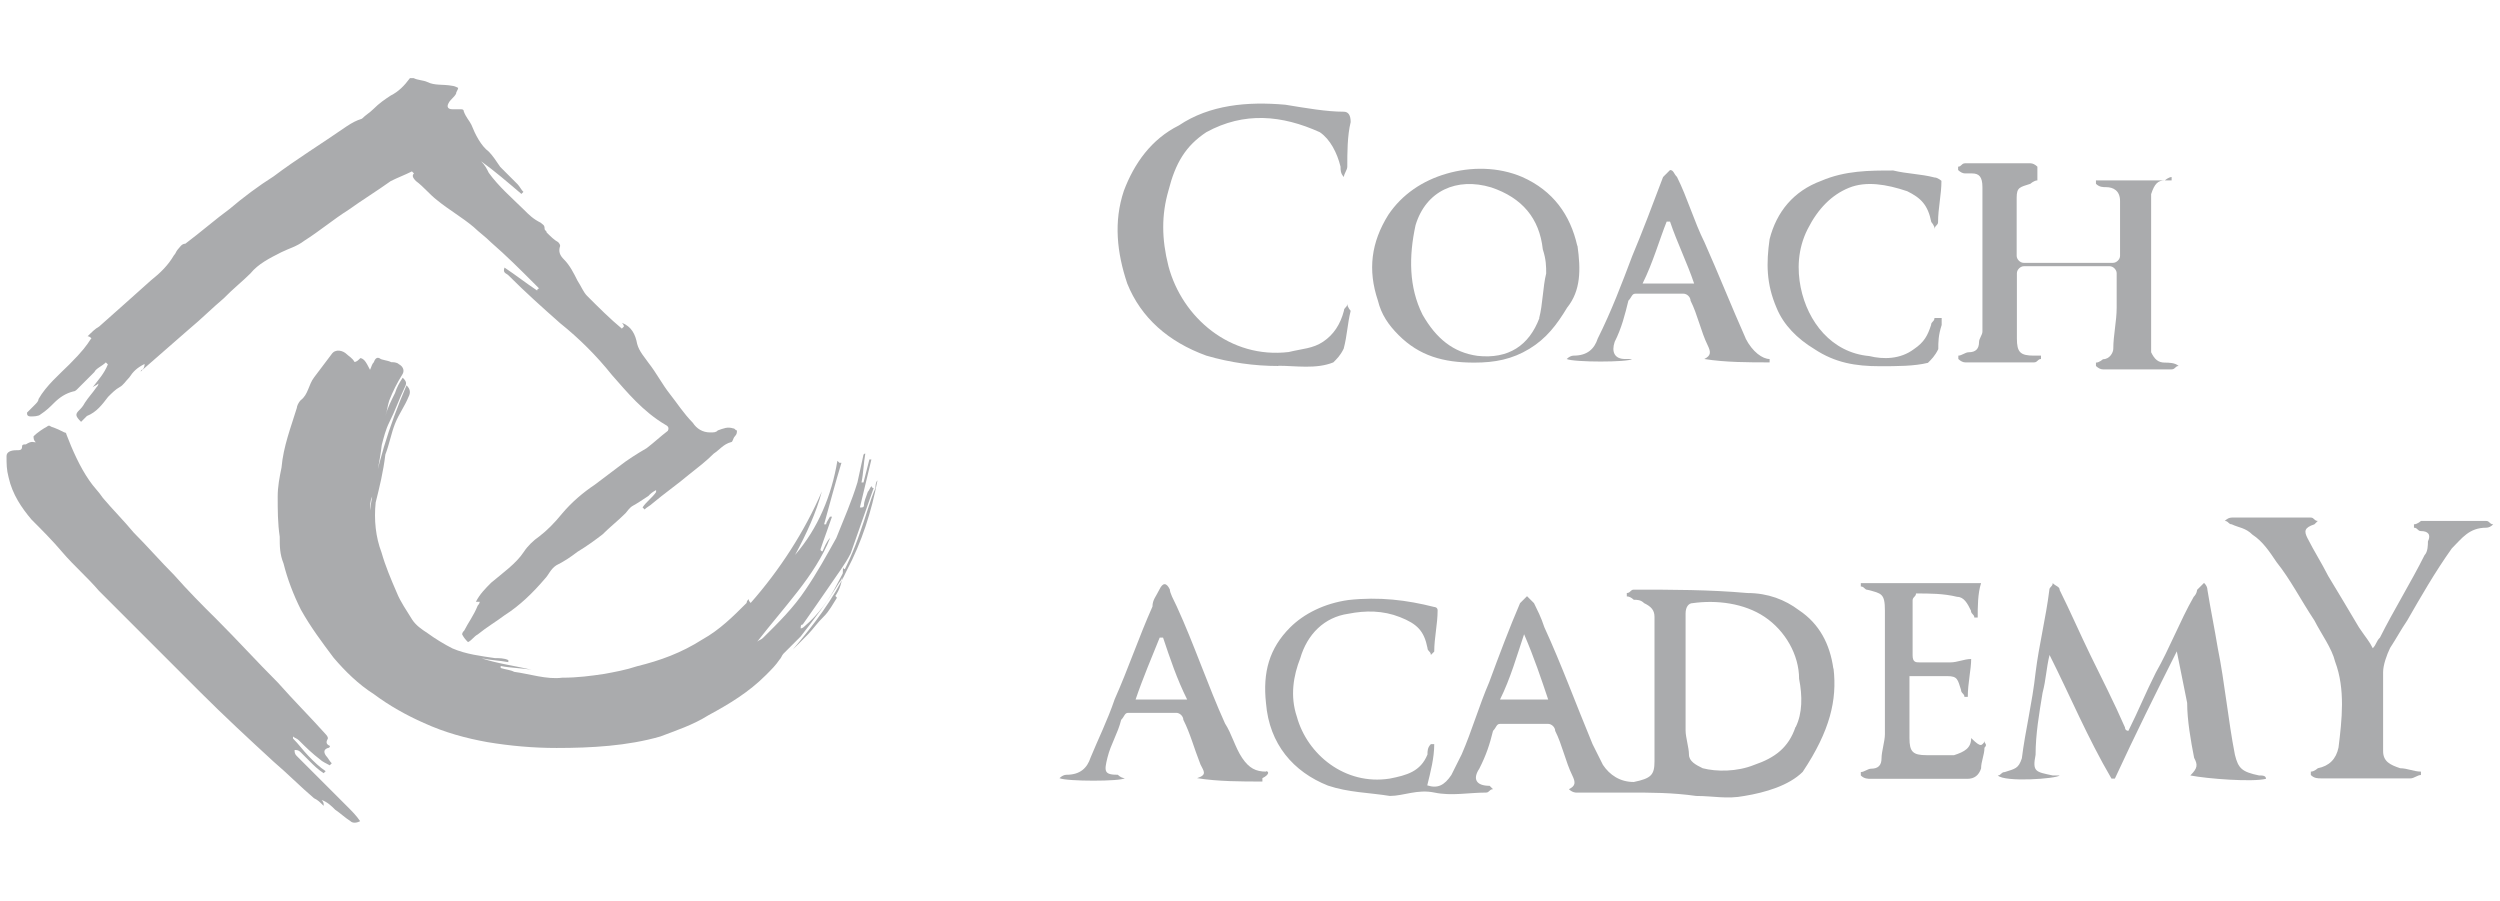 <?xml version="1.0" encoding="UTF-8"?>
<svg id="katman_1" xmlns="http://www.w3.org/2000/svg" version="1.1" viewBox="0 0 111 40">
  <!-- Generator: Adobe Illustrator 29.5.1, SVG Export Plug-In . SVG Version: 2.1.0 Build 141)  -->
  <defs>
    <style>
      .st0 {
        fill: #aaabad;
      }
    </style>
  </defs>
  <g>
    <path class="st0" d="M4.06,15.02q-.09-.09-.17-.09c.17-.17.34-.34.51-.43.77-.68,1.54-1.37,2.3-2.05.43-.34.77-.68,1.02-1.11.09-.09.09-.17.17-.26.09-.09.17-.26.34-.26.68-.51,1.37-1.11,1.96-1.54.6-.51,1.28-1.02,1.96-1.45,1.02-.77,2.13-1.45,3.24-2.22.26-.17.43-.26.68-.34.17-.17.34-.26.51-.43.26-.26.51-.43.77-.6.34-.17.6-.43.85-.77h.17c.17.09.43.09.6.17.34.17.68.09,1.11.17.09,0,.26.09.26.09,0,.09-.09.17-.09.26-.09.17-.26.26-.34.43-.09.17,0,.26.17.26h.34c.09,0,.17,0,.17.09.09.26.26.43.34.6.17.43.43.94.77,1.19.17.17.34.43.51.68.26.26.51.51.77.77.09.09.17.26.26.34l-.09.09c-.6-.51-1.19-1.02-1.79-1.45h0c.17.17.26.34.34.51.43.6,1.02,1.11,1.54,1.62.26.26.43.43.77.6.09.09.17.09.17.26,0,.09.09.09.09.17.17.17.34.34.51.43q.09.09.09.17c-.09.26,0,.43.17.6.26.26.43.6.6.94.17.26.26.51.43.68.51.51,1.02,1.02,1.54,1.45l.09-.09c0-.09-.09-.17-.09-.17.43.17.6.51.68.94.09.34.34.6.51.85.34.43.6.94.94,1.37.34.43.6.85,1.02,1.28.17.26.43.43.77.43.17,0,.26,0,.34-.09.26-.09.43-.17.68-.09.09,0,.09.09.17.09,0,.09,0,.17-.09.26-.09.09-.09.26-.17.26-.34.09-.51.34-.77.51-.34.34-.68.6-1.11.94-.51.43-1.11.85-1.62,1.28-.09.09-.26.17-.34.26l-.09-.09c.17-.26.43-.43.6-.68v-.09c-.17.09-.26.17-.34.26-.26.17-.51.34-.68.43s-.26.26-.34.34c-.34.34-.68.6-1.02.94-.34.26-.68.51-1.11.77-.34.26-.6.43-.94.6-.26.17-.34.43-.51.6-.51.6-1.11,1.19-1.79,1.62-.34.26-.77.51-1.19.85-.17.09-.26.26-.43.34-.09-.09-.17-.17-.26-.34q0-.09.09-.17c.17-.34.43-.68.6-1.11.09-.09.09-.17.09-.17h-.17c.17-.34.43-.6.68-.85.51-.43,1.11-.85,1.45-1.37.17-.26.43-.51.68-.68.34-.26.68-.6,1.02-1.02.43-.51.94-.94,1.45-1.28.34-.26.68-.51,1.02-.77.43-.34.85-.6,1.28-.85.34-.26.6-.51.94-.77q.09-.17-.09-.26c-1.02-.6-1.71-1.45-2.39-2.22-.68-.85-1.45-1.62-2.3-2.3-.77-.68-1.54-1.37-2.3-2.13-.09-.09-.26-.09-.17-.34.51.34.94.68,1.45,1.02,0,0,0-.09.09-.09-.09-.09-.17-.17-.26-.26-.6-.6-1.19-1.19-1.88-1.79-.26-.26-.51-.43-.77-.68-.51-.43-1.11-.77-1.62-1.19-.34-.26-.6-.6-.94-.85-.17-.17-.17-.26-.09-.34l-.09-.09c-.34.17-.6.26-.94.43-.6.43-1.28.85-1.88,1.28-.68.43-1.28.94-1.96,1.37-.34.26-.68.34-1.02.51-.51.26-1.02.51-1.37.94-.34.34-.77.68-1.19,1.11-.51.43-1.02.94-1.54,1.37-.68.6-1.37,1.19-2.05,1.79,0,0-.09,0-.09.09.09-.09.17-.17.17-.34-.34.17-.51.34-.68.6-.17.17-.26.34-.43.43s-.34.26-.51.43c-.26.34-.51.68-.94.85-.09.09-.17.17-.26.26-.26-.26-.26-.34-.09-.51.09-.09.17-.17.26-.34.17-.26.34-.43.51-.68q.09-.09.09-.17c-.09.09-.17.09-.26.17.26-.34.51-.6.68-1.02l-.09-.09c-.17.17-.43.26-.51.43-.26.26-.51.51-.77.77q-.09.09-.17.09c-.34.09-.6.26-.85.51-.17.17-.34.34-.6.51-.09.09-.34.09-.43.09-.17,0-.17-.09-.17-.17.09-.09.26-.26.34-.34.09-.09.17-.17.17-.26.34-.6.94-1.11,1.37-1.54.6-.6.77-.85.94-1.11Z"/>
    <path class="st0" d="M1.58,19.63c-.09-.09-.09-.17-.09-.26.17-.17.43-.34.6-.43.09-.09.17,0,.17,0,.26.09.43.17.6.26.09,0,.09.09.09.09.26.68.6,1.45,1.02,2.05.17.26.43.51.6.77.43.51.94,1.02,1.37,1.54.6.6,1.19,1.28,1.79,1.88.6.68,1.28,1.37,1.88,1.96.94.94,1.79,1.88,2.73,2.82.68.77,1.45,1.54,2.13,2.3.09.09.09.17.09.17-.09.17-.09.26.09.34,0,0,0,.09-.09.09q-.26.09-.09.34c.09.09.17.26.26.34l-.09.09c-.17-.09-.34-.17-.43-.26-.34-.26-.6-.51-.94-.85-.09-.09-.17-.09-.26-.17v.09c.26.26.43.51.68.77s.51.51.77.68l-.09.09c-.26-.17-.43-.34-.6-.51l-.43-.43c-.09-.09-.17-.09-.26-.09,0,.09,0,.17.09.26.34.34.6.6.94.94.43.43.94.94,1.28,1.28.26.26.43.43.6.68-.17.09-.34.09-.43,0-.26-.17-.43-.34-.68-.51-.17-.17-.34-.34-.6-.43.09.09.09.17.09.17v.09c-.17-.17-.26-.26-.43-.34-.6-.51-1.19-1.11-1.79-1.62-1.11-1.02-2.22-2.05-3.24-3.07-1.45-1.45-2.99-2.99-4.52-4.52-.51-.6-1.11-1.11-1.62-1.71-.43-.51-.94-1.02-1.37-1.45-.43-.51-.85-1.11-1.02-1.88-.09-.34-.09-.6-.09-.94,0-.17.17-.26.43-.26.17,0,.26,0,.26-.17,0-.09.09-.09.17-.09.26-.17.34-.09.43-.09h0Z"/>
    <path class="st0" d="M37.16,26.54c-.17.26-.34.6-.6.85s-.43.51-.68.77-.51.51-.68.68c.94-1.11,1.79-2.22,2.39-3.5.68-1.28,1.11-2.65,1.37-4.01-.09.09-.09.26-.09.34-.26.6-.43,1.28-.68,1.96-.26.77-.6,1.54-1.02,2.3-.34.68-.85,1.37-1.45,1.88q-.09.09-.17.09c0-.09,0-.17.09-.17.43-.6.77-1.11,1.19-1.71.34-.51.68-.94.94-1.45.34-.94.68-1.96,1.02-2.9-.09,0-.09-.09-.09-.09-.09.09-.09.17-.17.26-.09.26-.17.43-.17.6,0,.09-.09.09-.09.09h-.09c.17-.68.34-1.45.51-2.13h-.09c-.09.34-.17.68-.26,1.02h-.09c.09-.43.09-.85.17-1.28-.09,0-.09.09-.09.09-.09.43-.17.77-.26,1.19-.26.85-.6,1.62-.94,2.47-.43.77-.85,1.54-1.37,2.3-.51.77-1.19,1.45-1.88,2.13-.09.09-.17.09-.26.17.6-.77,1.19-1.45,1.79-2.22s1.11-1.54,1.45-2.39c-.17.17-.26.43-.34.6,0,0-.09,0-.09-.09.17-.51.34-.94.51-1.45h-.09c-.09.17-.17.26-.17.34h-.09c.26-.94.51-1.88.77-2.73h-.09l-.09-.09c-.26,1.54-.85,2.99-1.88,4.18.51-.94.94-1.88,1.19-2.82-.77,1.79-1.88,3.5-3.16,4.95q-.09-.09-.09-.17-.09.09-.09.17c-.6.6-1.19,1.19-1.96,1.62-.94.6-1.88.94-2.9,1.19-.51.17-1.02.26-1.45.34-.6.09-1.19.17-1.88.17-.68.09-1.45-.17-2.13-.26-.17-.09-.34-.09-.6-.17v-.09c.43.09.94.09,1.37.17-.68-.17-1.45-.26-2.22-.51.43.09.77.09,1.19.17v-.09c-.17-.09-.43-.09-.6-.09-.6-.09-1.28-.17-1.88-.43-.34-.17-.77-.43-1.11-.68-.26-.17-.51-.34-.68-.6-.26-.43-.51-.77-.68-1.19-.26-.6-.51-1.19-.68-1.79-.26-.68-.34-1.45-.26-2.22.17-.68.34-1.37.43-2.13.17-.43.26-.94.43-1.37s.43-.77.6-1.19c.09-.17.09-.34-.09-.51-.77,1.79-1.37,3.67-1.62,5.55,0-.17,0-.43.09-.6.17-.77.34-1.54.43-2.3.09-.34.17-.68.34-1.02.26-.51.43-1.02.68-1.54.09-.17.09-.26-.09-.43-.17.26-.26.43-.34.68-.17.34-.34.68-.43,1.02.09-.26.09-.43.17-.68.17-.43.34-.77.6-1.19.09-.17,0-.34-.17-.43-.09-.09-.26-.09-.34-.09-.17-.09-.43-.09-.51-.17q-.17-.09-.26.17c-.09.09-.09.17-.17.34-.09-.17-.17-.34-.26-.43s-.17-.09-.17-.09c-.09.09-.17.17-.26.17-.09-.17-.26-.26-.34-.34-.17-.17-.51-.26-.68,0-.26.34-.51.68-.77,1.02-.26.34-.26.77-.6,1.02-.09.09-.17.26-.17.34-.26.85-.6,1.71-.68,2.65-.09.43-.17.85-.17,1.28,0,.6,0,1.19.09,1.79,0,.43,0,.77.17,1.19.17.68.43,1.37.77,2.05.43.77.94,1.45,1.45,2.13.51.6,1.11,1.19,1.79,1.62.68.51,1.45.94,2.22,1.28.94.43,1.88.68,2.82.85,1.02.17,2.05.26,3.07.26,1.54,0,3.16-.09,4.61-.51.68-.26,1.45-.51,2.13-.94.94-.51,1.79-1.02,2.56-1.79.26-.26.43-.43.6-.68.09-.09.09-.17.17-.26.26-.26.51-.51.77-.77.6-.77,1.19-1.54,1.71-2.39.17-.17.17-.43.26-.6,0,0-.09,0-.09-.09,0,.68-.17,1.02-.34,1.28Z"/>
  </g>
  <g>
    <g>
      <path class="st0" d="M105.36,28.77c.15-.15.15-.31.31-.46.61-1.22,1.37-2.44,1.98-3.66.15-.15.15-.46.15-.61.15-.31,0-.46-.31-.46-.15,0-.15-.15-.31-.15v-.15c.15,0,.31-.15.31-.15h2.9c.15,0,.15.15.31.15q-.15.15-.31.15c-.76,0-1.07.46-1.53.92-.76,1.07-1.37,2.14-1.98,3.2-.31.46-.46.76-.76,1.22-.15.31-.31.76-.31,1.07v3.51c0,.46.31.61.76.76.31,0,.61.15.92.15v.15c-.15,0-.31.15-.46.15h-3.97c-.15,0-.31,0-.46-.15v-.15c.15,0,.31-.15.31-.15q.76-.15.92-.92c.15-1.22.31-2.59-.15-3.81-.15-.61-.61-1.22-.92-1.83-.61-.92-1.07-1.83-1.68-2.59-.31-.46-.61-.92-1.07-1.22-.31-.31-.61-.31-.92-.46-.15,0-.15-.15-.31-.15q.15-.15.31-.15h3.51c.15,0,.15.15.31.15l-.15.15c-.46.15-.46.31-.31.61.31.61.61,1.07.92,1.68.46.76.92,1.53,1.37,2.29.31.46.46.61.61.92Z"/>
      <path class="st0" d="M97.27,34.41c.31-.31.31-.46.15-.76-.15-.76-.31-1.68-.31-2.44-.15-.76-.31-1.53-.46-2.29-.92,1.83-1.83,3.66-2.75,5.65h-.15c-1.07-1.83-1.83-3.66-2.75-5.49-.15.61-.15,1.07-.31,1.68-.15.92-.31,1.83-.31,2.75-.15.76,0,.76.76.92h.31c-.15.15-2.44.31-2.75,0,.15,0,.15-.15.31-.15.46-.15.61-.15.76-.61.15-1.22.46-2.44.61-3.81.15-1.22.46-2.44.61-3.66,0-.15.15-.15.15-.31.15.15.31.15.31.31.46.92.92,1.98,1.37,2.9s1.07,2.14,1.53,3.2c0,.15.15.15.15.15.46-.92.76-1.68,1.22-2.59.61-1.07,1.07-2.29,1.68-3.36.15-.15.15-.31.15-.31q.15-.15.31-.31.15.15.15.31c.15.92.31,1.68.46,2.59.31,1.53.46,3.2.76,4.73.15.61.31.76,1.07.92.15,0,.31,0,.31.15-.61.15-2.59,0-3.36-.15Z"/>
      <path class="st0" d="M88.11,32.89c0,.15.15.15,0,.31,0,.31-.15.61-.15.92q-.15.46-.61.46h-4.27c-.15,0-.31,0-.46-.15v-.15c.15,0,.31-.15.46-.15.31,0,.46-.15.46-.46s.15-.76.15-1.07v-5.49c0-.76-.15-.76-.76-.92-.15,0-.15-.15-.31-.15v-.15h5.34c-.15.46-.15,1.07-.15,1.53h-.15c0-.15-.15-.15-.15-.31-.15-.31-.31-.61-.61-.61-.61-.15-1.22-.15-1.83-.15,0,.15-.15.15-.15.31v2.44c0,.31.15.31.31.31h1.37c.31,0,.61-.15.92-.15,0,.46-.15,1.07-.15,1.68h-.15c0-.15-.15-.15-.15-.31-.15-.46-.15-.61-.61-.61h-1.68v2.75c0,.61.15.76.76.76h1.22c.46-.15.76-.31.76-.76.46.46.46.31.61.15q-.15,0,0,0Z"/>
      <path class="st0" d="M81.4,29.68c-.15-1.07-.61-1.98-1.53-2.59-.61-.46-1.37-.76-2.29-.76-1.68-.15-3.36-.15-5.04-.15-.15,0-.15.15-.31.15v.15q.15,0,.31.15c.15,0,.31,0,.46.15.31.15.46.31.46.61v6.41c0,.61-.15.76-.92.92-.61,0-1.07-.31-1.37-.76-.15-.31-.31-.61-.46-.92-.76-1.83-1.37-3.51-2.14-5.19-.15-.46-.31-.76-.46-1.07q-.15-.15-.31-.31-.15.15-.31.31c-.46,1.07-.92,2.29-1.37,3.51-.46,1.07-.76,2.14-1.22,3.2-.15.31-.31.61-.46.92-.31.46-.61.61-1.07.46.15-.61.31-1.22.31-1.83h-.15c-.15.15-.15.31-.15.46-.31.76-.92.92-1.68,1.07-1.98.31-3.66-1.07-4.12-2.75-.31-.92-.15-1.83.15-2.59.31-1.07,1.07-1.83,2.14-1.98.76-.15,1.53-.15,2.29.15s1.07.61,1.22,1.37c0,.15.15.15.15.31l.15-.15c0-.61.15-1.22.15-1.83,0-.15-.15-.15-.15-.15-1.22-.31-2.44-.46-3.81-.31-1.07.15-1.98.61-2.59,1.22-.92.92-1.22,1.98-1.07,3.36.15,1.83,1.22,3.05,2.75,3.66.92.31,1.83.31,2.75.46.61,0,1.22-.31,1.98-.15s1.53,0,2.29,0c.15,0,.15-.15.31-.15l-.15-.15c-.61,0-.76-.31-.46-.76.31-.61.46-1.07.61-1.68.15-.15.15-.31.31-.31h2.14c.15,0,.31.15.31.31.31.61.46,1.37.76,1.98.15.31.15.46-.15.61.15.15.31.15.31.15h2.29c1.07,0,1.98,0,3.05.15.76,0,1.37.15,2.14,0,.92-.15,1.98-.46,2.59-1.07,1.22-1.83,1.53-3.2,1.37-4.58ZM66.6,31.06c.46-.92.76-1.98,1.07-2.9.46,1.07.76,1.98,1.07,2.9h-2.14ZM79.72,32.28c-.31.92-.92,1.37-1.83,1.68-.76.31-1.68.31-2.29.15-.31-.15-.61-.31-.61-.61s-.15-.76-.15-1.07v-5.19c0-.31.15-.46.31-.46,1.07-.15,2.29,0,3.2.61s1.53,1.68,1.53,2.75c.15.76.15,1.53-.15,2.14Z"/>
      <path class="st0" d="M56.22,34.26c-.46,0-.76-.15-1.07-.61s-.46-1.07-.76-1.53c-.76-1.68-1.37-3.51-2.14-5.19-.15-.31-.31-.61-.31-.76-.15-.31-.31-.31-.46,0s-.31.46-.31.76c-.61,1.37-1.07,2.75-1.68,4.12-.31.92-.76,1.83-1.07,2.59-.15.46-.46.76-1.07.76q-.15,0-.31.15c.31.15,2.75.15,2.9,0q-.15,0-.31-.15c-.61,0-.61-.15-.46-.76.15-.61.46-1.07.61-1.68.15-.15.15-.31.31-.31h2.14c.15,0,.31.15.31.31.31.61.46,1.22.76,1.98.15.31.31.46-.15.61.92.15,1.98.15,2.9.15v-.15c.31-.15.31-.31.15-.31ZM50.42,31.06c.31-.92.76-1.98,1.07-2.75h.15c.31.92.61,1.83,1.07,2.75h-2.29Z"/>
    </g>
    <g>
      <path class="st0" d="M56.76,16.25c-1.07,0-2.14-.15-3.2-.46-1.68-.61-2.9-1.68-3.51-3.2-.46-1.37-.61-2.75-.15-4.12.46-1.22,1.22-2.29,2.44-2.9,1.37-.92,3.05-1.07,4.73-.92.92.15,1.83.31,2.59.31q.31,0,.31.46c-.15.61-.15,1.37-.15,1.98,0,.15-.15.31-.15.46-.15-.15-.15-.31-.15-.46-.15-.61-.46-1.22-.92-1.53-1.68-.76-3.36-.92-5.04,0-.92.61-1.37,1.37-1.68,2.59-.31,1.07-.31,2.14,0,3.36.61,2.29,2.75,4.12,5.34,3.81.61-.15,1.07-.15,1.53-.46.46-.31.76-.76.92-1.37,0-.15.15-.15.15-.31,0,.15.15.31.15.31-.15.61-.15,1.07-.31,1.68-.15.31-.31.46-.46.61-.76.31-1.68.15-2.44.15Z"/>
      <path class="st0" d="M96.43,7.86c-.15,0-.31.15-.31.15-.31,0-.46.15-.61.61v7.02c.15.31.31.46.61.46.15,0,.46,0,.61.15-.15,0-.15.15-.31.15h-3.05q-.15,0-.31-.15v-.15c.15,0,.31-.15.31-.15.31,0,.46-.31.46-.46,0-.61.15-1.22.15-1.83v-1.53c0-.15-.15-.31-.31-.31h-3.81c-.15,0-.31.15-.31.31v2.9c0,.61.15.76.76.76h.31v.15c-.15,0-.15.15-.31.15h-3.05q-.15,0-.31-.15v-.15c.15,0,.31-.15.46-.15.31,0,.46-.15.46-.46,0-.15.15-.31.15-.46v-6.41c0-.46-.15-.61-.46-.61h-.31q-.15,0-.31-.15v-.15c.15,0,.15-.15.31-.15h2.9q.15,0,.31.15v.61c-.15,0-.31.15-.31.15-.46.15-.61.15-.61.61v2.59c0,.15.15.31.31.31h3.97c.15,0,.31-.15.31-.31v-2.44c0-.46-.31-.61-.61-.61-.15,0-.31,0-.46-.15v-.15h3.36v-.15Z"/>
      <path class="st0" d="M86.21,14.12v.31c-.15.46-.15.76-.15,1.07-.15.31-.31.46-.46.61-.61.15-1.37.15-2.14.15-1.07,0-1.98-.15-2.9-.76-.76-.46-1.37-1.07-1.68-1.83-.46-1.07-.46-1.98-.31-3.05.31-1.22,1.07-2.14,2.29-2.59,1.07-.46,2.14-.46,3.2-.46.61.15,1.22.15,1.83.31.15,0,.31.15.31.15,0,.61-.15,1.22-.15,1.83,0,.15-.15.15-.15.31,0-.15-.15-.31-.15-.31-.15-.76-.46-1.07-1.07-1.37-.92-.31-1.83-.46-2.59-.15s-1.37.92-1.83,1.83-.46,1.83-.31,2.59c.31,1.53,1.37,2.9,3.05,3.05.61.15,1.37.15,1.98-.31.46-.31.61-.61.76-1.07,0-.15.15-.15.15-.31h.31Z"/>
      <path class="st0" d="M70.03,10.91c-.31-1.37-1.07-2.44-2.44-3.05-1.07-.46-2.29-.46-3.36-.15-1.07.31-1.98.92-2.59,1.83-.76,1.22-.92,2.44-.46,3.81.15.61.46,1.07.92,1.53.92.92,1.98,1.22,3.36,1.22.92,0,1.68-.15,2.44-.61s1.22-1.07,1.68-1.83c.61-.76.61-1.68.46-2.75ZM68.35,14.12c-.46,1.22-1.37,1.83-2.75,1.68-1.07-.15-1.83-.76-2.44-1.83-.61-1.22-.61-2.59-.31-3.97.46-1.53,1.83-2.14,3.36-1.68,1.37.46,2.14,1.37,2.29,2.75.15.46.15.76.15,1.07-.15.61-.15,1.37-.31,1.98Z"/>
      <path class="st0" d="M77.51,15.03c-.61-1.37-1.22-2.9-1.83-4.27-.46-.92-.76-1.98-1.22-2.9-.15-.15-.15-.31-.31-.31-.15.15-.31.31-.31.31-.46,1.22-.92,2.44-1.37,3.51-.46,1.22-.92,2.44-1.53,3.66-.15.46-.46.76-1.07.76q-.15,0-.31.15c.31.15,2.75.15,2.9,0h-.31c-.46,0-.61-.31-.46-.76.31-.61.46-1.22.61-1.83.15-.15.15-.31.31-.31h2.14c.15,0,.31.15.31.31.31.61.46,1.37.76,1.98.15.31.15.46-.15.61.92.15,1.98.15,2.9.15v-.15c-.31,0-.76-.31-1.07-.92ZM72.93,12.59c.46-.92.76-1.98,1.07-2.75h.15c.31.92.76,1.83,1.07,2.75h-2.29Z"/>
    </g>
  </g>
</svg>